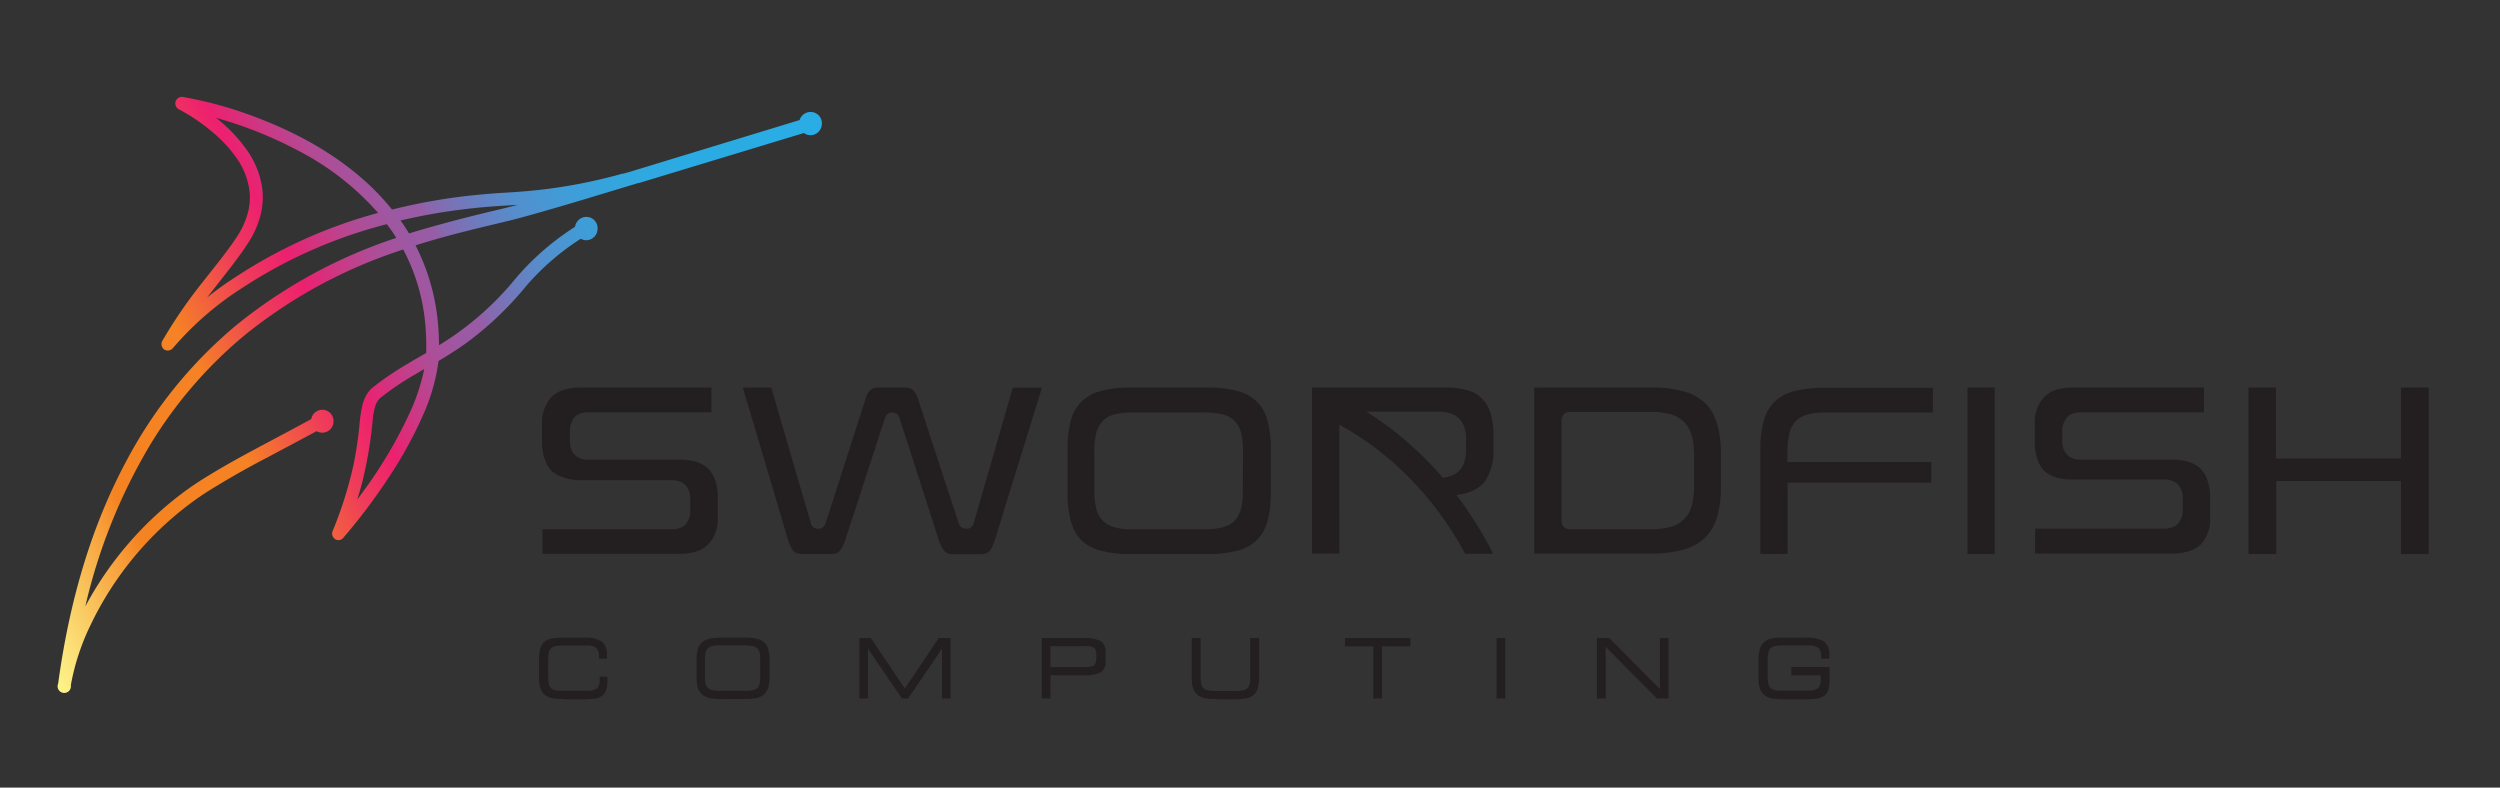 <?xml version="1.0" encoding="UTF-8"?> <svg xmlns="http://www.w3.org/2000/svg" xmlns:xlink="http://www.w3.org/1999/xlink" viewBox="0 0 374.83 118.09"><rect x="0" y="0" width="374.83" height="118.09" fill="#333333" stroke="none"/><defs><style>.cls-1{fill:#231f20;}.cls-2{fill:url(#linear-gradient);}</style><linearGradient id="linear-gradient" x1="-7.33" y1="72.81" x2="117.11" y2="6.64" gradientUnits="userSpaceOnUse"><stop offset="0" stop-color="#fdf388"></stop><stop offset="0.02" stop-color="#fce87e"></stop><stop offset="0.06" stop-color="#facc64"></stop><stop offset="0.12" stop-color="#f79f3a"></stop><stop offset="0.15" stop-color="#f58321"></stop><stop offset="0.29" stop-color="#f58224"></stop><stop offset="0.29" stop-color="#f58224"></stop><stop offset="0.38" stop-color="#ef3c5a"></stop><stop offset="0.43" stop-color="#ed206f"></stop><stop offset="0.47" stop-color="#cd3783"></stop><stop offset="0.51" stop-color="#b04c96"></stop><stop offset="0.55" stop-color="#9d58a2"></stop><stop offset="0.58" stop-color="#975da6"></stop><stop offset="0.59" stop-color="#8868ae"></stop><stop offset="0.63" stop-color="#6b7dbf"></stop><stop offset="0.67" stop-color="#538fcd"></stop><stop offset="0.72" stop-color="#409cd7"></stop><stop offset="0.78" stop-color="#33a6de"></stop><stop offset="0.85" stop-color="#2babe3"></stop><stop offset="1" stop-color="#29ade4"></stop></linearGradient></defs><g id="Layer_4" data-name="Layer 4"><path class="cls-1" d="M107.26,72.1a4.56,4.56,0,0,0-1-1.75,4.26,4.26,0,0,0-1.72-1.06,7.75,7.75,0,0,0-2.57-.37H88.1a2.79,2.79,0,0,1-1.58-.44,2.32,2.32,0,0,1-.93-1.32A4,4,0,0,1,85.44,66V64.7a3.28,3.28,0,0,1,.6-2A2.07,2.07,0,0,1,87,62a3.42,3.42,0,0,1,1.17-.19h18.5V58.1H87.07a8.27,8.27,0,0,0-2.67.39,4.32,4.32,0,0,0-1.74,1.07,5.54,5.54,0,0,0-1.39,3.93v2.77a8.15,8.15,0,0,0,.38,2.52,4.62,4.62,0,0,0,1,1.76,4.39,4.39,0,0,0,1.73,1A7.73,7.73,0,0,0,87,72h13.83a2.87,2.87,0,0,1,1.58.44,2.41,2.41,0,0,1,.94,1.33,4,4,0,0,1,.15,1.17v1.55a3.25,3.25,0,0,1-.61,2,2,2,0,0,1-.93.66,3.19,3.19,0,0,1-1.17.19H81.34v3.7l.09,0h20.43a8.25,8.25,0,0,0,2.67-.4,4.16,4.16,0,0,0,1.72-1.08,5.47,5.47,0,0,0,1.37-3.93v-3A7.91,7.91,0,0,0,107.26,72.1Z"></path><path class="cls-1" d="M146,78.4h0a1.21,1.21,0,0,1-.34.59,1.07,1.07,0,0,1-.68.28h-.22a1.07,1.07,0,0,1-.69-.28,1.15,1.15,0,0,1-.33-.55l-6.12-18.67h0a2.81,2.81,0,0,0-.78-1.33,2.33,2.33,0,0,0-1.41-.34H131.8a2.11,2.11,0,0,0-1.24.32,2.55,2.55,0,0,0-.77,1.34h0l-6,18.67a1.13,1.13,0,0,1-.33.56,1.09,1.09,0,0,1-.69.28h-.18a1.09,1.09,0,0,1-.71-.28,1.12,1.12,0,0,1-.33-.62L115.64,58.1h-4.27l6.72,22.63h0a10.21,10.21,0,0,0,.5,1.31,1.85,1.85,0,0,0,.46.64,1.32,1.32,0,0,0,.52.28h0a4.1,4.1,0,0,0,.91.11h4.2a1.92,1.92,0,0,0,.7-.12,1.19,1.19,0,0,0,.45-.28,5.37,5.37,0,0,0,1-2h0l5.84-17.93a1.13,1.13,0,0,1,.33-.6,1.08,1.08,0,0,1,.71-.27h.15a1.07,1.07,0,0,1,.7.27,1.13,1.13,0,0,1,.33.6l5.77,17.93h0a5.3,5.3,0,0,0,1,2,1.21,1.21,0,0,0,.45.29,1.92,1.92,0,0,0,.7.12h4.31a1.66,1.66,0,0,0,1.19-.39,2.64,2.64,0,0,0,.43-.65,8.78,8.78,0,0,0,.49-1.31h0l7-22.61h-4.38Z"></path><path class="cls-1" d="M188.41,60.18a6.67,6.67,0,0,0-2.89-1.56A17.32,17.32,0,0,0,181,58.1h-11.4a17.1,17.1,0,0,0-4.55.52,6.65,6.65,0,0,0-2.87,1.56,6.14,6.14,0,0,0-1.59,2.75,15.44,15.44,0,0,0-.53,4.39v6.51a15.68,15.68,0,0,0,.53,4.41A6.22,6.22,0,0,0,162.13,81,6.35,6.35,0,0,0,165,82.55a17.24,17.24,0,0,0,4.56.52H181a17.45,17.45,0,0,0,4.58-.52A6.41,6.41,0,0,0,188.41,81,6.11,6.11,0,0,0,190,78.25a16.19,16.19,0,0,0,.53-4.42V67.32a15.88,15.88,0,0,0-.53-4.4A6.15,6.15,0,0,0,188.41,60.18Zm-2.06,13.23a11.7,11.7,0,0,1-.24,2.67,4.18,4.18,0,0,1-1,2,4,4,0,0,1-1.85,1,11.2,11.2,0,0,1-2.57.27l-10.95,0a8.2,8.2,0,0,1-2.56-.29h0a3.71,3.71,0,0,1-1.85-1,4.11,4.11,0,0,1-1-1.94,11.57,11.57,0,0,1-.26-2.66V67.73a11.57,11.57,0,0,1,.26-2.66,4.19,4.19,0,0,1,1-1.95,3.83,3.83,0,0,1,1.85-1,10.13,10.13,0,0,1,2.57-.27h10.95a10,10,0,0,1,2.56.27,3.91,3.91,0,0,1,1.86,1,4.17,4.17,0,0,1,1,1.95,11.66,11.66,0,0,1,.24,2.66Z"></path><path class="cls-1" d="M255.68,60.45a7.6,7.6,0,0,0-3.19-1.76,17.76,17.76,0,0,0-4.92-.59H230.32a.62.62,0,0,0-.29,0l0,.05a1.11,1.11,0,0,0,0,.25V82.69A.62.62,0,0,0,230,83l0,0a1,1,0,0,0,.25,0h17.25a17.72,17.72,0,0,0,4.92-.6,7.71,7.71,0,0,0,3.19-1.76,7.07,7.07,0,0,0,1.8-3,15.07,15.07,0,0,0,.6-4.55V68a15.07,15.07,0,0,0-.6-4.55A7,7,0,0,0,255.68,60.45ZM254,72.66a12,12,0,0,1-.32,3,4.39,4.39,0,0,1-3.3,3.36h0a11.49,11.49,0,0,1-2.92.32h-12.1a1.27,1.27,0,0,1-.68-.17,1.17,1.17,0,0,1-.49-.63,1.33,1.33,0,0,1-.07-.45v-15a1.48,1.48,0,0,1,.17-.71,1.15,1.15,0,0,1,.61-.54,1.28,1.28,0,0,1,.46-.08h12.1a11.46,11.46,0,0,1,2.92.33,4.7,4.7,0,0,1,2.12,1.18h0a4.64,4.64,0,0,1,1.18,2.17,12.13,12.13,0,0,1,.32,3Z"></path><path class="cls-1" d="M289.81,58.15v0H273.49a17.1,17.1,0,0,0-4.55.52,6.65,6.65,0,0,0-2.87,1.56,6.16,6.16,0,0,0-1.6,2.75,15.4,15.4,0,0,0-.54,4.39V83.05l.09,0h4V72.37h21.54V69.28H268V67.73a11.53,11.53,0,0,1,.27-2.66,4.19,4.19,0,0,1,1-1.95,3.91,3.91,0,0,1,1.86-1,10.08,10.08,0,0,1,2.57-.27H289.8V58.15Z"></path><polygon class="cls-1" points="299.05 58.1 295.06 58.1 294.98 58.11 294.98 58.15 294.98 83 294.98 83.05 295.06 83.07 299.05 83.07 299.08 83.06 299.07 83 299.07 58.15 299.08 58.1 299.05 58.1"></polygon><path class="cls-1" d="M331,72.1a4.56,4.56,0,0,0-1-1.75,4.26,4.26,0,0,0-1.72-1.06,7.75,7.75,0,0,0-2.57-.37H311.88a2.75,2.75,0,0,1-1.58-.44,2.4,2.4,0,0,1-.95-1.32A4.41,4.41,0,0,1,309.2,66V64.7a3.29,3.29,0,0,1,.61-2,2.17,2.17,0,0,1,.93-.68,3.42,3.42,0,0,1,1.17-.19h18.53V58.1H310.85a8.29,8.29,0,0,0-2.68.39,4.21,4.21,0,0,0-1.71,1.07,5.48,5.48,0,0,0-1.37,3.93v2.77a7.85,7.85,0,0,0,.36,2.52,4.6,4.6,0,0,0,1,1.76,4.35,4.35,0,0,0,1.72,1,7.71,7.71,0,0,0,2.56.36H324.6a2.87,2.87,0,0,1,1.58.44,2.41,2.41,0,0,1,.94,1.33,4,4,0,0,1,.15,1.17v1.55a3.25,3.25,0,0,1-.61,2,2,2,0,0,1-.93.66,3.42,3.42,0,0,1-1.17.2H305.13l0,.05V83l0,0,.07,0h20.43a8.16,8.16,0,0,0,2.67-.4A4.09,4.09,0,0,0,330,81.59a5.47,5.47,0,0,0,1.37-3.93v-3A7.91,7.91,0,0,0,331,72.1Z"></path><polygon class="cls-1" points="364.13 58.11 364.05 58.1 360.07 58.1 360 58.1 359.98 58.15 359.98 68.74 341.24 68.74 341.24 58.13 341.24 58.09 341.19 58.1 337.21 58.1 337.12 58.11 337.12 58.15 337.12 83 337.12 83.05 337.21 83.07 341.19 83.07 341.26 83.06 341.28 83 341.28 72.13 359.98 72.13 359.98 83 360 83.06 360.07 83.07 364.05 83.07 364.13 83.05 364.14 83 364.14 58.15 364.13 58.11"></polygon><path class="cls-1" d="M221.32,73.3A4.27,4.27,0,0,0,222.76,72a8.24,8.24,0,0,0,1.15-4.7V65.12a10.45,10.45,0,0,0-.42-3.15,5.5,5.5,0,0,0-1.21-2.14,4.85,4.85,0,0,0-2.12-1.27,11.07,11.07,0,0,0-3.41-.46H197a.56.56,0,0,0-.28,0l0,.05a1.11,1.11,0,0,0,0,.25v24.6l.09,0h4V71.3h0V63.69A41.89,41.89,0,0,1,206,67a47.83,47.83,0,0,1,9.74,9.82,52.2,52.2,0,0,1,3.94,6.21h4.2A56.24,56.24,0,0,0,219.66,76c-.42-.61-.85-1.2-1.28-1.78l.67-.09A6.72,6.72,0,0,0,221.32,73.3Zm-3.89-1.9a5.42,5.42,0,0,1-1.13.2,49.34,49.34,0,0,0-3.83-4,48.07,48.07,0,0,0-7.6-5.87h10.74a6,6,0,0,1,1.82.24,3.12,3.12,0,0,1,1.38.83,3.45,3.45,0,0,1,.77,1.36,5.82,5.82,0,0,1,.23,1.72v1.59a5.82,5.82,0,0,1-.23,1.72,3.59,3.59,0,0,1-.76,1.35A3.18,3.18,0,0,1,217.43,71.4Z"></path><path class="cls-1" d="M84.66,104.72a9.79,9.79,0,0,1-1.93-.14,2.29,2.29,0,0,1-1-.48,2.18,2.18,0,0,1-.62-1,5.55,5.55,0,0,1-.19-1.63v-2.4a6.33,6.33,0,0,1,.19-1.75,2.16,2.16,0,0,1,.62-1,2.31,2.31,0,0,1,1-.47,9,9,0,0,1,1.9-.14h2.7a5.32,5.32,0,0,1,2.84.53,2.27,2.27,0,0,1,.73,2v.47h-1v-.13a1.91,1.91,0,0,0-.44-1.44,2.29,2.29,0,0,0-1.55-.41H84.22a3.64,3.64,0,0,0-1.18.15,1.23,1.23,0,0,0-.66.49,1.61,1.61,0,0,0-.24.58A6,6,0,0,0,82.07,99v2.34a6,6,0,0,0,.07,1.13,1.69,1.69,0,0,0,.24.58,1.23,1.23,0,0,0,.66.49,3.64,3.64,0,0,0,1.18.15h3.71a2.59,2.59,0,0,0,1.66-.4,2,2,0,0,0,.44-1.47v-.24h1a2.11,2.11,0,0,0,0,.23V102a4.31,4.31,0,0,1-.16,1.32,1.8,1.8,0,0,1-.52.81,2.08,2.08,0,0,1-1,.43,11.73,11.73,0,0,1-2,.13Z"></path><path class="cls-1" d="M84.66,104.72v-.13a9.3,9.3,0,0,1-1.9-.14,2.12,2.12,0,0,1-.94-.45,2,2,0,0,1-.58-.93,5.55,5.55,0,0,1-.19-1.59v-2.4a6.43,6.43,0,0,1,.19-1.72,2,2,0,0,1,.58-1,2.15,2.15,0,0,1,1-.45,9.23,9.23,0,0,1,1.87-.14h2.7a5.14,5.14,0,0,1,2.77.52,2.14,2.14,0,0,1,.68,1.84v.35h-.73A2,2,0,0,0,89.57,97a2.35,2.35,0,0,0-1.63-.45H84.22a3.68,3.68,0,0,0-1.22.16,1.31,1.31,0,0,0-.72.54,1.51,1.51,0,0,0-.26.62A6.54,6.54,0,0,0,82,99v2.34A6.34,6.34,0,0,0,82,102.5a1.62,1.62,0,0,0,.26.63,1.41,1.41,0,0,0,.72.54,4,4,0,0,0,1.22.15h3.71a2.64,2.64,0,0,0,1.74-.43,2,2,0,0,0,.48-1.56v-.11H91v-.13h-.12v.23a2,2,0,0,1,0,.21,4,4,0,0,1-.16,1.28,1.62,1.62,0,0,1-.48.75,1.92,1.92,0,0,1-.92.41,11.34,11.34,0,0,1-2,.12H84.66v.25h2.69a11.1,11.1,0,0,0,2-.13,2.17,2.17,0,0,0,1-.45,2.08,2.08,0,0,0,.56-.87,4.64,4.64,0,0,0,.16-1.36v-.22a1.94,1.94,0,0,1,0-.22v-.13H89.91v.37a1.84,1.84,0,0,1-.4,1.37,2.48,2.48,0,0,1-1.58.37H84.22a3.65,3.65,0,0,1-1.14-.14,1.14,1.14,0,0,1-.6-.44,1.46,1.46,0,0,1-.22-.54,6.42,6.42,0,0,1-.07-1.1V99a6.65,6.65,0,0,1,.07-1.11,1.41,1.41,0,0,1,.22-.53,1.14,1.14,0,0,1,.6-.44,3.6,3.6,0,0,1,1.14-.15h3.72a2.16,2.16,0,0,1,1.47.38,1.84,1.84,0,0,1,.4,1.35v.26H91v-.3a2.54,2.54,0,0,0,0-.3,2.4,2.4,0,0,0-.79-2,5.25,5.25,0,0,0-2.91-.56h-2.7a10.15,10.15,0,0,0-1.93.14,2.44,2.44,0,0,0-1.06.51A2.31,2.31,0,0,0,81,97.29a6.7,6.7,0,0,0-.19,1.79v2.4a5.52,5.52,0,0,0,.2,1.67,2.26,2.26,0,0,0,.65,1,2.45,2.45,0,0,0,1,.5,9.28,9.28,0,0,0,2,.14Z"></path><path class="cls-1" d="M108.44,104.72a11,11,0,0,1-2-.14,2.46,2.46,0,0,1-1.07-.48,2.11,2.11,0,0,1-.67-1,5.24,5.24,0,0,1-.2-1.63v-2.4a5.92,5.92,0,0,1,.2-1.75,2,2,0,0,1,.66-1,2.56,2.56,0,0,1,1.08-.47,11,11,0,0,1,2-.14h2.87a11.15,11.15,0,0,1,2,.14,2.62,2.62,0,0,1,1.08.47,2.14,2.14,0,0,1,.65,1,5.46,5.46,0,0,1,.21,1.66v2.46a5.48,5.48,0,0,1-.21,1.67,2.11,2.11,0,0,1-.65,1,2.46,2.46,0,0,1-1.07.48,10.9,10.9,0,0,1-2,.14Zm3.36-8.06h-3.88a4.21,4.21,0,0,0-1.28.15,1.4,1.4,0,0,0-.71.49,1.52,1.52,0,0,0-.26.59A6,6,0,0,0,105.6,99v2.32a6.09,6.09,0,0,0,.07,1.13,1.59,1.59,0,0,0,.26.59,1.4,1.4,0,0,0,.71.49,4.21,4.21,0,0,0,1.28.15h3.88a4.25,4.25,0,0,0,1.28-.15,1.38,1.38,0,0,0,.7-.49,1.48,1.48,0,0,0,.25-.57,5.11,5.11,0,0,0,.07-1V98.89a5.16,5.16,0,0,0-.07-1,1.43,1.43,0,0,0-.25-.56,1.38,1.38,0,0,0-.7-.49A4.25,4.25,0,0,0,111.8,96.66Z"></path><path class="cls-1" d="M108.44,104.72v-.13a10.72,10.72,0,0,1-2-.14,2.4,2.4,0,0,1-1-.45,2,2,0,0,1-.62-.93,5.22,5.22,0,0,1-.2-1.59v-2.4a5.87,5.87,0,0,1,.2-1.71,1.89,1.89,0,0,1,.61-1,2.65,2.65,0,0,1,1-.45,10.63,10.63,0,0,1,2-.14h2.87a10.63,10.63,0,0,1,2,.14,2.52,2.52,0,0,1,1,.45,1.94,1.94,0,0,1,.61.95,5.17,5.17,0,0,1,.2,1.62v2.46a5.2,5.2,0,0,1-.2,1.63,1.86,1.86,0,0,1-.61.94,2.3,2.3,0,0,1-1,.45,10.65,10.65,0,0,1-2,.14h-2.85v.25h2.85a10.57,10.57,0,0,0,2.07-.14,2.68,2.68,0,0,0,1.12-.5,2.34,2.34,0,0,0,.69-1.06,5.81,5.81,0,0,0,.21-1.71V99a5.74,5.74,0,0,0-.21-1.7,2.26,2.26,0,0,0-.7-1.07,2.61,2.61,0,0,0-1.13-.49,10.37,10.37,0,0,0-2-.15h-2.87a10.51,10.51,0,0,0-2,.15,2.61,2.61,0,0,0-1.13.49,2.22,2.22,0,0,0-.7,1.09,6.22,6.22,0,0,0-.21,1.79v2.4a5.53,5.53,0,0,0,.21,1.67,2.29,2.29,0,0,0,.71,1,2.67,2.67,0,0,0,1.13.5,10.45,10.45,0,0,0,2.06.14Zm3.36-8.06v-.13h-3.88a4.18,4.18,0,0,0-1.32.16,1.51,1.51,0,0,0-.77.53,1.86,1.86,0,0,0-.28.64,6.33,6.33,0,0,0-.08,1.16v2.32a6.33,6.33,0,0,0,.08,1.16,1.81,1.81,0,0,0,.28.63,1.53,1.53,0,0,0,.77.54,4.55,4.55,0,0,0,1.32.15h3.88a4.65,4.65,0,0,0,1.32-.15,1.5,1.5,0,0,0,.76-.54,1.48,1.48,0,0,0,.27-.61,5.36,5.36,0,0,0,.08-1V98.89a5.41,5.41,0,0,0-.08-1.06,1.61,1.61,0,0,0-.27-.61,1.49,1.49,0,0,0-.76-.53,4.27,4.27,0,0,0-1.32-.16v.25a4.24,4.24,0,0,1,1.24.15,1.25,1.25,0,0,1,.64.44,1.45,1.45,0,0,1,.23.52,4.69,4.69,0,0,1,.07,1v2.58a4.65,4.65,0,0,1-.07,1,1.31,1.31,0,0,1-.23.52,1.21,1.21,0,0,1-.64.45,4.3,4.3,0,0,1-1.24.14h-3.88a4.33,4.33,0,0,1-1.25-.14A1.21,1.21,0,0,1,106,103a1.48,1.48,0,0,1-.24-.54,6.51,6.51,0,0,1-.07-1.1V99a6.42,6.42,0,0,1,.07-1.1,1.46,1.46,0,0,1,.24-.55,1.25,1.25,0,0,1,.64-.44,4.27,4.27,0,0,1,1.25-.15h3.88Z"></path><polygon class="cls-1" points="130.01 104.61 128.97 104.61 128.97 95.8 130.51 95.8 135.66 103.45 140.82 95.8 142.4 95.8 142.4 104.61 141.37 104.61 141.37 96.85 136.09 104.61 135.29 104.61 130.01 96.85 130.01 104.61"></polygon><polygon class="cls-1" points="130.01 104.61 130.01 104.48 129.09 104.48 129.09 95.92 130.44 95.92 135.66 103.68 140.88 95.92 142.28 95.92 142.28 104.48 141.49 104.48 141.49 96.45 136.02 104.48 135.35 104.48 129.88 96.45 129.88 104.61 130.01 104.61 130.01 104.48 130.01 104.61 130.13 104.61 130.13 97.25 135.22 104.73 136.09 104.73 136.15 104.73 141.24 97.25 141.24 104.73 142.4 104.73 142.53 104.73 142.53 95.67 140.75 95.67 135.66 103.23 130.57 95.67 128.85 95.67 128.85 104.73 130.01 104.73 130.13 104.73 130.13 104.61 130.01 104.61"></polygon><path class="cls-1" d="M157.37,104.61h-1.06V95.8h6a5.23,5.23,0,0,1,2.7.45,1.83,1.83,0,0,1,.66,1.64v1.16a1.84,1.84,0,0,1-.65,1.63,5.39,5.39,0,0,1-2.71.45h-4.9Zm0-4.48h5.21a2.78,2.78,0,0,0,1.53-.28,1.47,1.47,0,0,0,.38-1.2v-.42a1.46,1.46,0,0,0-.38-1.19,2.76,2.76,0,0,0-1.53-.29h-5.21Z"></path><path class="cls-1" d="M157.37,104.61v-.13h-.94V95.92h5.84a5.39,5.39,0,0,1,2.64.43,1.73,1.73,0,0,1,.6,1.54v1.16a1.72,1.72,0,0,1-.6,1.53,5.28,5.28,0,0,1-2.64.42h-5v3.61h.12v0h.12v-3.36h4.78a5.49,5.49,0,0,0,2.77-.46,1.93,1.93,0,0,0,.71-1.74V97.89a1.94,1.94,0,0,0-.71-1.75,5.38,5.38,0,0,0-2.77-.47h-6.09v9.06h1.31v-.12Zm0-4.48v.13h5.21a2.89,2.89,0,0,0,1.61-.31,1.57,1.57,0,0,0,.42-1.3v-.42a1.56,1.56,0,0,0-.42-1.29,2.89,2.89,0,0,0-1.61-.31h-5.33v3.63h.12v-.13h.12V96.88h5.09a2.72,2.72,0,0,1,1.46.26c.2.15.33.5.33,1.09v.42c0,.6-.13.95-.33,1.1a2.72,2.72,0,0,1-1.46.26h-5.21v.12h0Z"></path><path class="cls-1" d="M182.43,104.72a9.37,9.37,0,0,1-1.87-.14,2.29,2.29,0,0,1-1-.48,2.08,2.08,0,0,1-.61-1,5.76,5.76,0,0,1-.19-1.61V95.8h1.1v5.71a5,5,0,0,0,.07,1,1.38,1.38,0,0,0,.23.54,1.22,1.22,0,0,0,.64.49,3.58,3.58,0,0,0,1.16.15h3.53a3.5,3.5,0,0,0,1.16-.15,1.29,1.29,0,0,0,.65-.49,1.55,1.55,0,0,0,.23-.54,6.09,6.09,0,0,0,.06-1V95.8h1.1v5.64a6.13,6.13,0,0,1-.19,1.65,2,2,0,0,1-1.58,1.49,9.35,9.35,0,0,1-1.88.14Z"></path><path class="cls-1" d="M182.43,104.72v-.13a9,9,0,0,1-1.84-.14,2.12,2.12,0,0,1-.94-.45,1.92,1.92,0,0,1-.57-.91,5.53,5.53,0,0,1-.19-1.58V95.92h.85v5.59a5.1,5.1,0,0,0,.08,1,1.57,1.57,0,0,0,.25.59l.1-.07-.11.07a1.43,1.43,0,0,0,.71.54,3.59,3.59,0,0,0,1.2.16h3.53a3.55,3.55,0,0,0,1.2-.16,1.43,1.43,0,0,0,.71-.54,1.57,1.57,0,0,0,.25-.59,6.46,6.46,0,0,0,.06-1V95.92h.85v5.52a5.94,5.94,0,0,1-.18,1.62,1.94,1.94,0,0,1-.56.94,2,2,0,0,1-.92.45,9,9,0,0,1-1.86.14h-2.62v.25h2.62a9,9,0,0,0,1.91-.14,2.22,2.22,0,0,0,1-.51,2.25,2.25,0,0,0,.63-1.06,5.7,5.7,0,0,0,.2-1.69V95.67h-1.34v5.84a5.6,5.6,0,0,1-.06,1,1.75,1.75,0,0,1-.21.5,1.16,1.16,0,0,1-.59.44,3.51,3.51,0,0,1-1.12.14H182a3.55,3.55,0,0,1-1.12-.14,1.09,1.09,0,0,1-.58-.44h0a1.33,1.33,0,0,1-.21-.5,4.59,4.59,0,0,1-.07-1V95.67h-1.34v5.84a5.75,5.75,0,0,0,.19,1.65,2.26,2.26,0,0,0,.65,1,2.45,2.45,0,0,0,1,.5,8.88,8.88,0,0,0,1.89.14Z"></path><polygon class="cls-1" points="207.09 104.61 206.02 104.61 206.02 96.78 201.77 96.78 201.77 95.8 211.34 95.8 211.34 96.78 207.09 96.78 207.09 104.61"></polygon><polygon class="cls-1" points="207.09 104.61 207.09 104.48 206.14 104.48 206.15 96.65 201.9 96.65 201.9 95.92 211.21 95.92 211.21 96.65 206.97 96.65 206.97 104.61 207.09 104.61 207.09 104.48 207.09 104.61 207.21 104.61 207.21 96.9 211.46 96.9 211.46 95.8 211.46 95.67 201.65 95.67 201.65 96.78 201.65 96.9 205.9 96.9 205.9 104.73 207.09 104.73 207.21 104.73 207.21 104.61 207.09 104.61"></polygon><rect class="cls-1" x="224.51" y="95.8" width="1.07" height="8.81"></rect><polygon class="cls-1" points="225.57 104.61 225.57 104.48 224.63 104.48 224.63 95.92 225.45 95.92 225.45 104.61 225.57 104.61 225.57 104.48 225.57 104.61 225.69 104.61 225.69 95.67 224.51 95.67 224.38 95.67 224.38 104.73 225.57 104.73 225.69 104.73 225.69 104.61 225.57 104.61"></polygon><polygon class="cls-1" points="240.62 104.61 239.55 104.61 239.55 95.8 241.23 95.8 248.99 103.6 248.99 95.8 250.05 95.8 250.05 104.61 248.49 104.61 240.62 96.68 240.62 104.61"></polygon><polygon class="cls-1" points="240.62 104.61 240.62 104.48 239.68 104.48 239.68 95.92 241.18 95.92 249.11 103.91 249.11 95.92 249.93 95.92 249.93 104.48 248.54 104.48 240.5 96.38 240.5 104.61 240.62 104.61 240.62 104.48 240.62 104.61 240.74 104.61 240.74 96.98 248.44 104.73 250.17 104.73 250.17 95.67 248.99 95.67 248.87 95.67 248.87 103.3 241.28 95.67 239.43 95.67 239.43 104.73 240.62 104.73 240.74 104.73 240.74 104.61 240.62 104.61"></polygon><path class="cls-1" d="M271.13,103.7a2.39,2.39,0,0,0,1.64-.4,2.49,2.49,0,0,0,.4-1.71v-.45h-4.4v-1h5.47v1.43a6.91,6.91,0,0,1-.15,1.77,1.69,1.69,0,0,1-.53.8,2,2,0,0,1-1,.43,11.65,11.65,0,0,1-2,.13h-3.06a8.83,8.83,0,0,1-1.91-.15,2,2,0,0,1-1.63-1.46,5.55,5.55,0,0,1-.19-1.63v-2.4a6.33,6.33,0,0,1,.19-1.75,2.16,2.16,0,0,1,.62-1,2.26,2.26,0,0,1,1-.47,8.92,8.92,0,0,1,1.9-.14h3.07a5.31,5.31,0,0,1,2.85.53,2.25,2.25,0,0,1,.74,2v.47h-1v-.13a1.91,1.91,0,0,0-.44-1.44,2.3,2.3,0,0,0-1.56-.41h-4.1a3.66,3.66,0,0,0-1.19.15,1.33,1.33,0,0,0-.65.49,1.45,1.45,0,0,0-.24.58,6,6,0,0,0-.07,1.13v2.34a6,6,0,0,0,.07,1.13,1.51,1.51,0,0,0,.24.58,1.23,1.23,0,0,0,.66.49,3.64,3.64,0,0,0,1.18.15Z"></path><path class="cls-1" d="M271.13,103.7v.12a2.46,2.46,0,0,0,1.72-.43,2.6,2.6,0,0,0,.45-1.8V101h-4.41v-.73h5.23v1.31a6.44,6.44,0,0,1-.15,1.73,1.56,1.56,0,0,1-.49.74h0a1.88,1.88,0,0,1-.91.41,11.55,11.55,0,0,1-2,.12h-3.06a9.21,9.21,0,0,1-1.88-.14,2.05,2.05,0,0,1-1-.46,2,2,0,0,1-.58-.92,5.22,5.22,0,0,1-.19-1.59v-2.4a6,6,0,0,1,.19-1.72,2,2,0,0,1,.58-1,2.15,2.15,0,0,1,1-.45,9.16,9.16,0,0,1,1.87-.14h3.07a5.16,5.16,0,0,1,2.78.52,2.11,2.11,0,0,1,.69,1.84v.35h-.74a2,2,0,0,0-.49-1.53,2.37,2.37,0,0,0-1.64-.45h-4.1a3.7,3.7,0,0,0-1.23.16,1.36,1.36,0,0,0-.71.53,1.62,1.62,0,0,0-.26.63A6.54,6.54,0,0,0,264.8,99v2.34a6.34,6.34,0,0,0,.07,1.15,1.77,1.77,0,0,0,.25.63,1.48,1.48,0,0,0,.73.54,4,4,0,0,0,1.22.15h4.06v-.25h-4.06a3.77,3.77,0,0,1-1.15-.14,1.16,1.16,0,0,1-.59-.44,1.46,1.46,0,0,1-.22-.54,6.42,6.42,0,0,1-.07-1.1V99a6.65,6.65,0,0,1,.07-1.11,1.41,1.41,0,0,1,.22-.53,1.2,1.2,0,0,1,.59-.44,3.63,3.63,0,0,1,1.15-.15h4.1a2.2,2.2,0,0,1,1.48.38,1.84,1.84,0,0,1,.4,1.35v.26h1.22v-.31a2.27,2.27,0,0,0,0-.29,2.38,2.38,0,0,0-.8-2,5.27,5.27,0,0,0-2.92-.56H267.5a10.15,10.15,0,0,0-1.93.14,2.44,2.44,0,0,0-1.06.51,2.31,2.31,0,0,0-.66,1.08,6.64,6.64,0,0,0-.2,1.79v2.4a5.73,5.73,0,0,0,.2,1.66,2.28,2.28,0,0,0,.66,1,2.4,2.4,0,0,0,1.06.52,9.36,9.36,0,0,0,1.94.14h3.06a11,11,0,0,0,2-.13,2.13,2.13,0,0,0,1-.45l-.08-.1.08.1a1.94,1.94,0,0,0,.57-.86,6.85,6.85,0,0,0,.16-1.81V100h-5.72v1.24h4.4v.32a2.4,2.4,0,0,1-.37,1.62,2.33,2.33,0,0,1-1.55.36Z"></path><path class="cls-2" d="M121.6,16.79A1.7,1.7,0,0,0,119.89,18L94.44,25.76l-1,.28-.17,0-.24.08A79.33,79.33,0,0,1,81.5,28.4c-1.9.22-3.82.38-5.78.49s-4.12.3-6.08.53a88.19,88.19,0,0,0-10.86,2l-.41-.5C52.75,24.18,45,20.11,38.69,17.7A60.06,60.06,0,0,0,27.4,14.53a1,1,0,0,0-1.07.68,1,1,0,0,0,.49,1.18h0A28,28,0,0,1,32,19.92a19.8,19.8,0,0,1,3.55,3.9,10.87,10.87,0,0,1,1.87,4.89,9,9,0,0,1-.24,3.14,12.15,12.15,0,0,1-1.56,3.5c-1.36,2.11-3.26,4.44-5.28,7a73.21,73.21,0,0,0-6,8.75,1,1,0,0,0,.29,1.31,1,1,0,0,0,1.29-.21,46.87,46.87,0,0,1,10.55-9.13A72,72,0,0,1,58,33.61c.49.66,1,1.35,1.41,2.06a75.62,75.62,0,0,0-24,13.1A67.65,67.65,0,0,0,18.85,69.3C14.16,78.07,10.55,89,8.72,102.49a1,1,0,1,0,1.9.24,34.7,34.7,0,0,1,2.92-8.94A49.39,49.39,0,0,1,28.29,75.67a44.8,44.8,0,0,1,4.11-2.76c2.36-1.44,5.12-3,7.89-4.43,2.46-1.32,4.93-2.61,7.18-3.84A1.68,1.68,0,0,0,50,63.25a1.68,1.68,0,0,0-3.33-.42c-3.09,1.7-6.67,3.55-10.06,5.4-1.83,1-3.6,2-5.22,3a45.44,45.44,0,0,0-4.29,2.89,51.81,51.81,0,0,0-14.31,16.8,84.11,84.11,0,0,1,9.72-24.22,65.47,65.47,0,0,1,14.12-16.4A73.81,73.81,0,0,1,60,37.56l.45-.16a29.4,29.4,0,0,1,3.29,10.94,37,37,0,0,1,.17,4.14c0,.14,0,.29,0,.44-.89.52-1.79,1-2.7,1.57A46,46,0,0,0,56,58a4.35,4.35,0,0,0-1.1,1.29,5.69,5.69,0,0,0-.54,1.35,20.19,20.19,0,0,0-.44,2.82A58,58,0,0,1,53,69.72a60.27,60.27,0,0,1-3.13,9.91,1,1,0,0,0,.37,1.2.93.93,0,0,0,1.22-.18,88.47,88.47,0,0,0,7.09-9.47,61.66,61.66,0,0,0,4.93-9.06,29,29,0,0,0,2.27-8c1.31-.78,2.66-1.62,4.09-2.64a49.37,49.37,0,0,0,9.12-8.68,37.42,37.42,0,0,1,8.11-7,1.87,1.87,0,0,0,.75.22,1.72,1.72,0,0,0,1.77-1.64A1.69,1.69,0,0,0,88,32.52,1.72,1.72,0,0,0,86.22,34a39.78,39.78,0,0,0-8.75,7.56A45.25,45.25,0,0,1,66.15,51.56l-.33.2c0-1.25-.07-2.47-.19-3.65A31.6,31.6,0,0,0,62.3,36.79c2.83-.9,5.5-1.61,7.93-2.22,3.07-.77,5.74-1.36,7.85-1.93,4.27-1.17,8.85-2.54,12-3.5l4.9-1.48.76-.23.1,0,24.7-7.49a1.64,1.64,0,0,0,.9.33,1.72,1.72,0,0,0,1.78-1.64A1.68,1.68,0,0,0,121.6,16.79ZM61.68,61.35A67.65,67.65,0,0,1,54.37,73.8c-.27.38-.54.74-.8,1.08.42-1.33.75-2.55,1-3.67a61.94,61.94,0,0,0,1.32-8.33,9.7,9.7,0,0,1,.43-2.14,2.83,2.83,0,0,1,.33-.65,2.62,2.62,0,0,1,.49-.52,43.39,43.39,0,0,1,5-3.38l1.46-.85A29.52,29.52,0,0,1,61.68,61.35ZM35.24,41.59c-1.57,1-3,2.07-4.18,3l.79-1c2-2.58,3.93-4.94,5.38-7.2a13.87,13.87,0,0,0,1.82-4.08,10.85,10.85,0,0,0,.29-3.85,12.84,12.84,0,0,0-2.25-5.86,22.67,22.67,0,0,0-4.7-4.93,61.49,61.49,0,0,1,12.48,5,41,41,0,0,1,11.82,9.25A73.78,73.78,0,0,0,35.24,41.59ZM61.33,35c-.4-.66-.82-1.31-1.27-1.94a85.94,85.94,0,0,1,9.79-1.72c1.91-.23,3.9-.4,6-.52l1.77-.11c-1.81.49-4.11,1-6.76,1.66C68,33.1,64.78,33.94,61.33,35Z"></path></g></svg> 